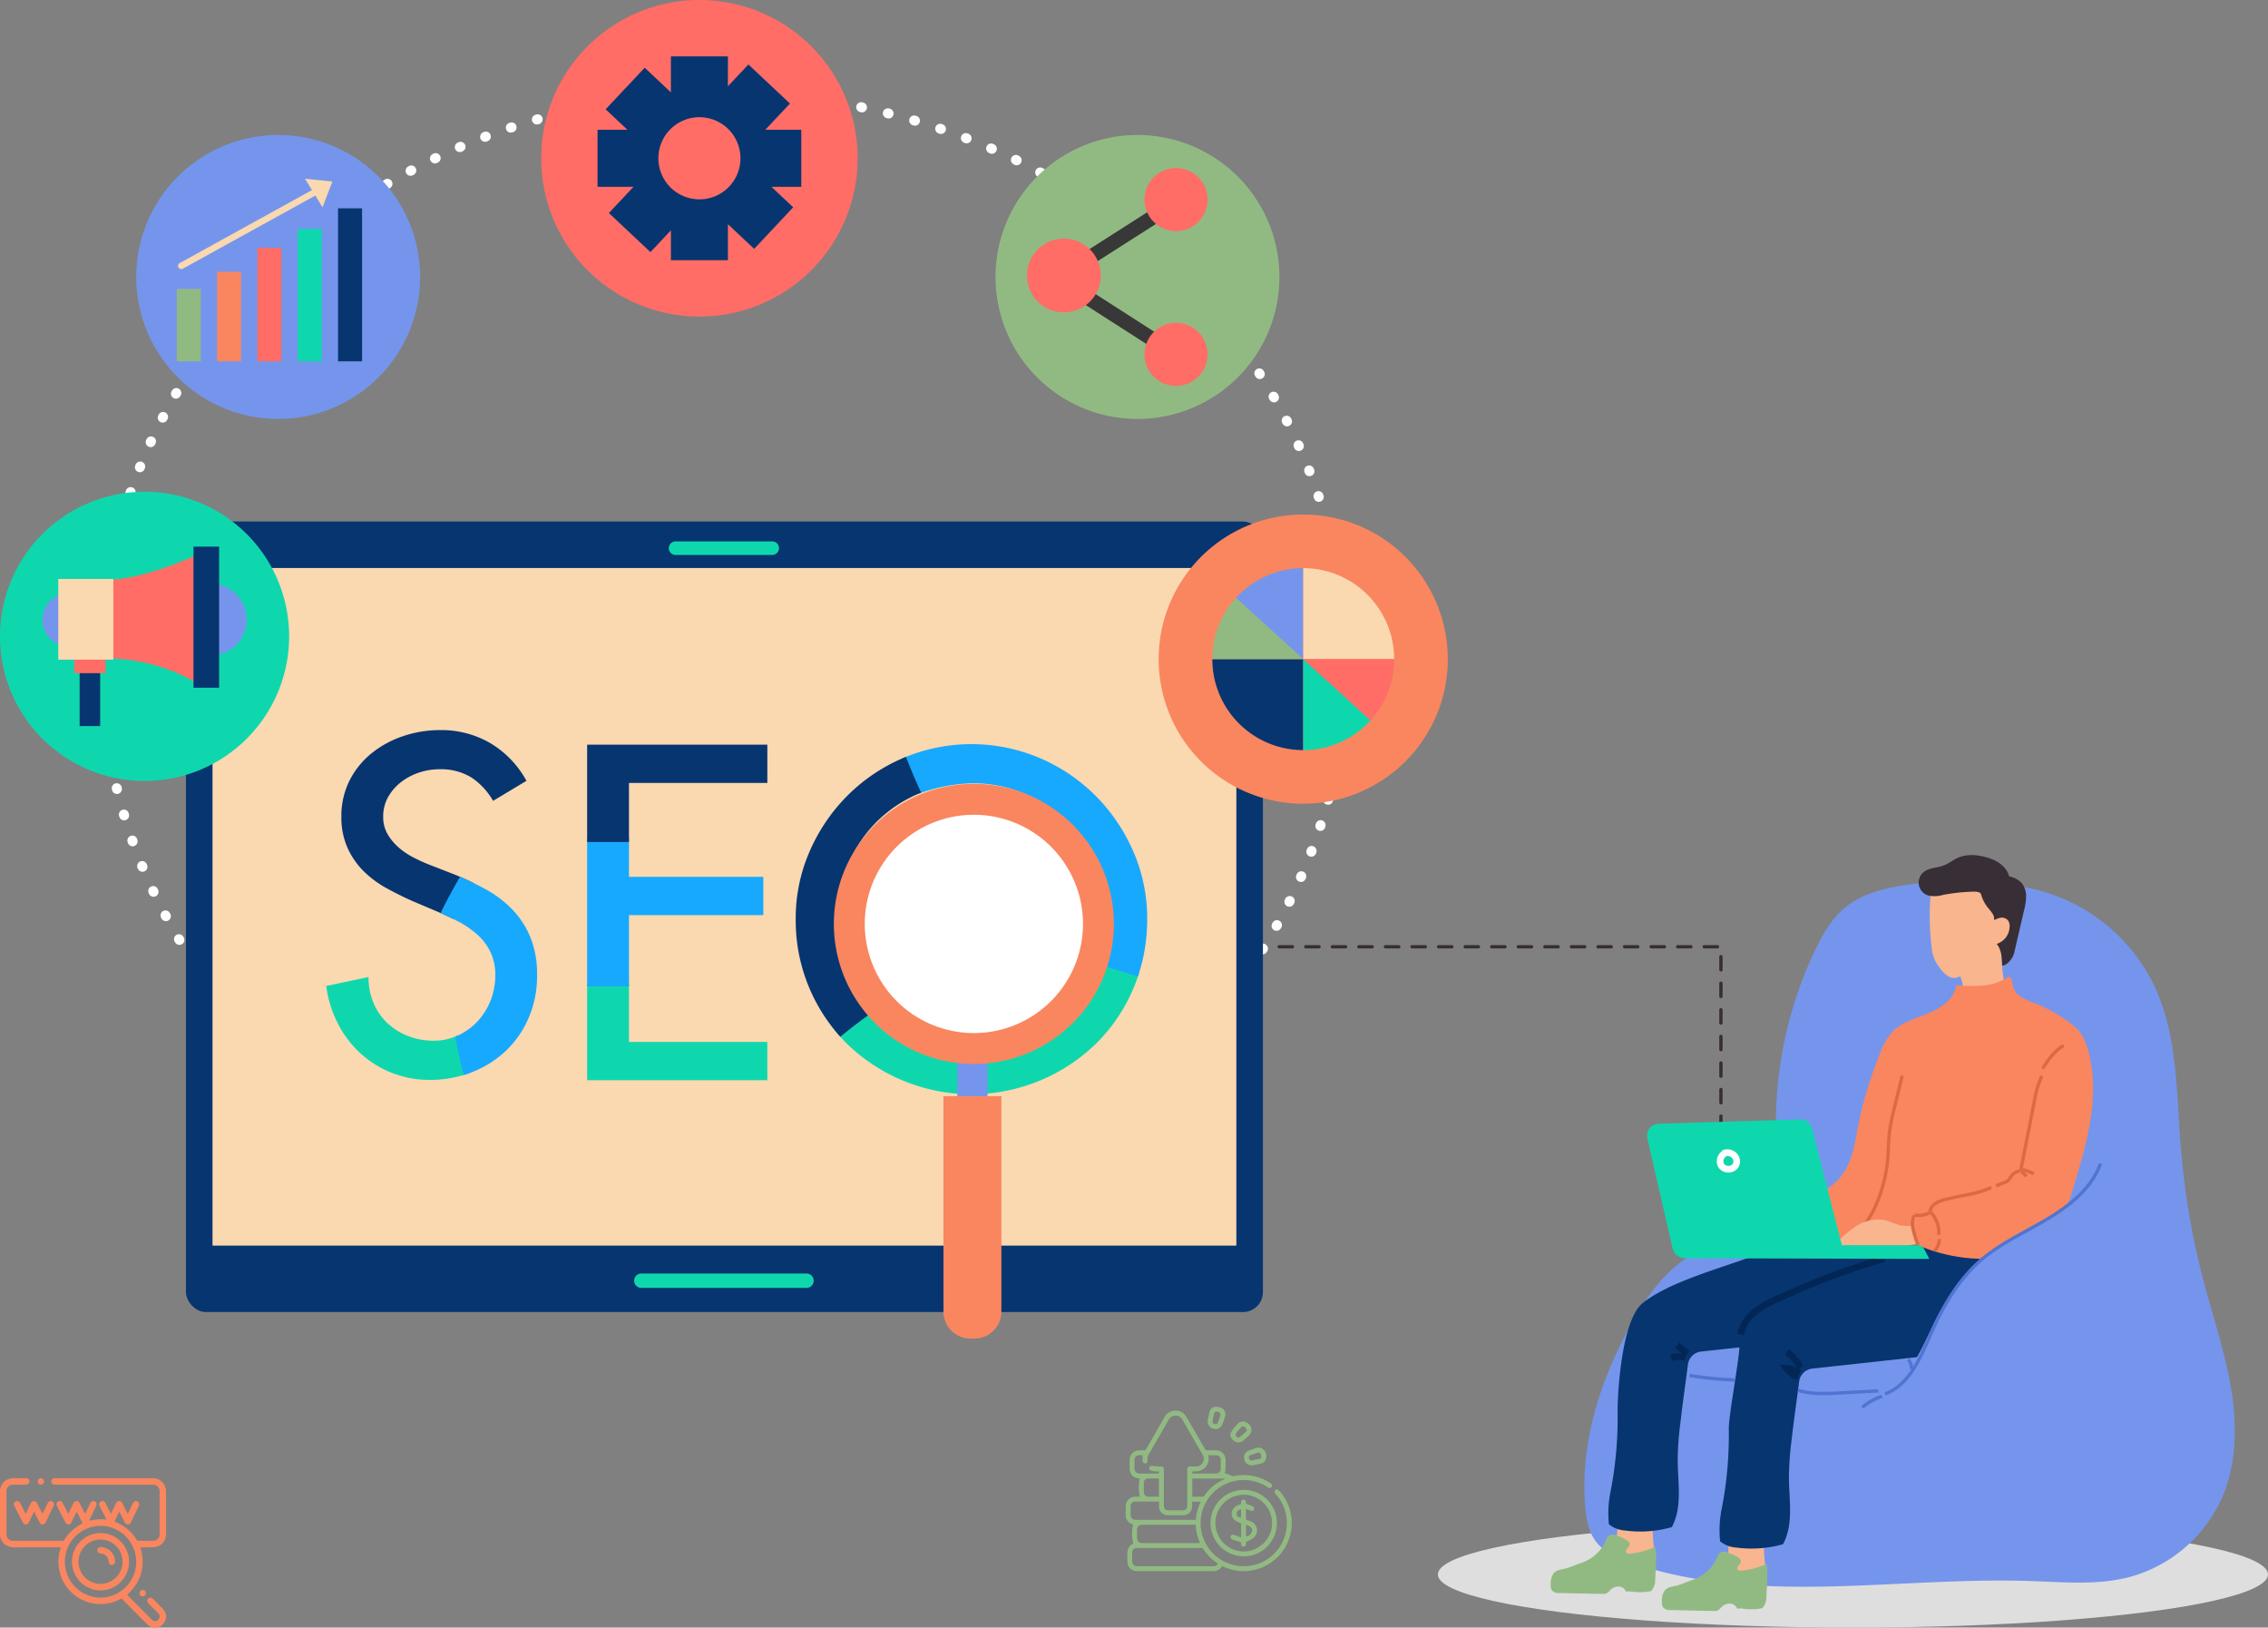 <svg xmlns="http://www.w3.org/2000/svg" width="683" height="490" viewBox="0 0 683 490">
  <rect x="0" y="0" width="683" height="490" fill="#808080" stroke="none"/>
  <g id="Group_26433" data-name="Group 26433" transform="translate(-277 -3058)">
    <path id="Path_29410" data-name="Path 29410" d="M10825.255,10125v-54.971H10685.2" transform="translate(-10030 -6727)" fill="none" stroke="#382e36" stroke-linecap="round" stroke-width="1" stroke-dasharray="4 4"/>
    <g id="Group_26432" data-name="Group 26432">
      <g id="Group_26406" data-name="Group 26406" transform="translate(307.66 3086.036)">
        <ellipse id="Ellipse_1230" data-name="Ellipse 1230" cx="187.338" cy="171.83" rx="187.338" ry="171.83" transform="translate(0 0)" fill="none" stroke="#fff" stroke-linecap="round" stroke-linejoin="round" stroke-width="3" stroke-dasharray="0.249 7.976"/>
      </g>
      <rect id="Rectangle_9958" data-name="Rectangle 9958" width="324.325" height="238" rx="6" transform="translate(333 3215)" fill="#073570"/>
      <rect id="Rectangle_9959" data-name="Rectangle 9959" width="308.325" height="204" transform="translate(341 3229)" fill="#fad8b0"/>
      <path id="Path_29301" data-name="Path 29301" d="M275.345,151.929a2.044,2.044,0,0,1-2.045,2.042H244.2a2.041,2.041,0,0,1-2.042-2.042h0a2.042,2.042,0,0,1,2.042-2.044h29.1a2.045,2.045,0,0,1,2.045,2.044Z" transform="translate(236.248 3071.105)" fill="#0fd7ad"/>
      <path id="Path_29372" data-name="Path 29372" d="M215.531,107.015a42.742,42.742,0,1,1-42.742-42.744A42.742,42.742,0,0,1,215.531,107.015Z" transform="translate(187.981 3034.369)" fill="#7595ec"/>
      <g id="Group_26418" data-name="Group 26418" transform="translate(330.229 3111.805)">
        <g id="Group_26415" data-name="Group 26415" transform="translate(0 8.914)">
          <rect id="Rectangle_9960" data-name="Rectangle 9960" width="7.233" height="46.062" transform="translate(48.571)" fill="#073570"/>
          <rect id="Rectangle_9961" data-name="Rectangle 9961" width="7.232" height="26.945" transform="translate(12.142 19.117)" fill="#f9865f"/>
          <rect id="Rectangle_9962" data-name="Rectangle 9962" width="7.229" height="39.837" transform="translate(36.429 6.224)" fill="#0fd7ad"/>
          <rect id="Rectangle_9963" data-name="Rectangle 9963" width="7.23" height="34.16" transform="translate(24.285 11.902)" fill="#ff6d66"/>
          <rect id="Rectangle_9964" data-name="Rectangle 9964" width="7.231" height="21.794" transform="translate(0 24.268)" fill="#91ba83"/>
        </g>
        <g id="Group_26417" data-name="Group 26417" transform="translate(0.38)">
          <g id="Group_26416" data-name="Group 26416" transform="translate(0 1.344)">
            <path id="Path_29373" data-name="Path 29373" d="M139.817,100.291a.966.966,0,0,1-.467-1.812l43.386-23.936a.965.965,0,0,1,.932,1.691l-43.384,23.937A.967.967,0,0,1,139.817,100.291Z" transform="translate(-138.85 -74.423)" fill="#fad8b0"/>
          </g>
          <path id="Path_29374" data-name="Path 29374" d="M170.889,82.074l2.968-7.747-8.251-.844Z" transform="translate(-127.369 -73.482)" fill="#fad8b0"/>
        </g>
      </g>
      <path id="Path_29375" data-name="Path 29375" d="M188.408,182.964a43.536,43.536,0,1,1-43.536-43.536A43.535,43.535,0,0,1,188.408,182.964Z" transform="translate(175.663 3066.618)" fill="#0fd7ad"/>
      <g id="Group_26420" data-name="Group 26420" transform="translate(289.774 3222.565)">
        <rect id="Rectangle_9965" data-name="Rectangle 9965" width="6.187" height="17.668" transform="translate(11.209 36.363)" fill="#073570"/>
        <rect id="Rectangle_9966" data-name="Rectangle 9966" width="9.452" height="5.595" transform="translate(9.576 32.503)" fill="#ff6d66"/>
        <path id="Path_29376" data-name="Path 29376" d="M146,158.8v21.635a10.823,10.823,0,0,0,0-21.635Z" transform="translate(-94.948 -147.635)" fill="#7595ec"/>
        <path id="Path_29377" data-name="Path 29377" d="M118.122,160.742v16.207a8.108,8.108,0,0,1,0-16.207Z" transform="translate(-110.276 -146.802)" fill="#7595ec"/>
        <path id="Path_29378" data-name="Path 29378" d="M151.491,152.571c-18.245,8.276-27.73,7.744-27.73,7.744v23.6s15.044-.356,27.73,7.891Z" transform="translate(-104.49 -150.308)" fill="#ff6d66"/>
        <rect id="Rectangle_9967" data-name="Rectangle 9967" width="16.594" height="24.297" transform="translate(4.768 9.736)" fill="#fad8b0"/>
        <rect id="Rectangle_9968" data-name="Rectangle 9968" width="7.712" height="42.482" transform="translate(45.5)" fill="#073570"/>
      </g>
      <path id="Path_29379" data-name="Path 29379" d="M432.343,187.761a43.536,43.536,0,1,1-43.536-43.537A43.535,43.535,0,0,1,432.343,187.761Z" transform="translate(280.657 3068.676)" fill="#f9865f"/>
      <g id="Group_26423" data-name="Group 26423" transform="translate(642.089 3229.044)">
        <path id="Path_29380" data-name="Path 29380" d="M381.817,182.9c0,.566-20.25-18.422-20.25-18.422a27.3,27.3,0,0,1,20.25-8.953Z" transform="translate(-354.442 -155.521)" fill="#7595ec"/>
        <path id="Path_29381" data-name="Path 29381" d="M403.114,182.9H375.737V155.521A27.376,27.376,0,0,1,403.114,182.9Z" transform="translate(-348.361 -155.521)" fill="#fad8b0"/>
        <path id="Path_29382" data-name="Path 29382" d="M356.581,174.7h27.376v27.377A27.377,27.377,0,0,1,356.581,174.7Z" transform="translate(-356.581 -147.294)" fill="#073570"/>
        <path id="Path_29383" data-name="Path 29383" d="M383.957,180.208H356.581a27.28,27.28,0,0,1,7.125-18.422Z" transform="translate(-356.581 -152.833)" fill="#91ba83"/>
        <g id="Group_26422" data-name="Group 26422" transform="translate(27.376 27.396)">
          <path id="Path_29384" data-name="Path 29384" d="M375.737,174.7c0-.566,20.25,18.422,20.25,18.422a27.3,27.3,0,0,1-20.25,8.952Z" transform="translate(-375.737 -174.691)" fill="#0fd7ad"/>
          <path id="Path_29385" data-name="Path 29385" d="M375.737,174.7h27.377a27.289,27.289,0,0,1-7.127,18.422Z" transform="translate(-375.737 -174.688)" fill="#ff6d66"/>
        </g>
      </g>
      <g id="Group_26425" data-name="Group 26425" transform="translate(439.974 3058)">
        <path id="Path_29386" data-name="Path 29386" d="M310.577,83.487a47.654,47.654,0,1,1-47.656-47.654A47.652,47.652,0,0,1,310.577,83.487Z" transform="translate(-215.269 -35.833)" fill="#ff6d66"/>
      </g>
      <path id="Path_29387" data-name="Path 29387" d="M288.505,69.8H277.673l7.415-7.9L272.575,50.152l-6.165,6.562v-9H249.238V58.542l-7.893-7.416L229.588,63.64l6.561,6.165h-9v17.17h10.832l-7.418,7.9,12.516,11.757,6.162-6.561v9H266.41V98.238l7.9,7.416,11.757-12.512L279.5,86.975h9Zm-30.68,20.949A12.364,12.364,0,1,1,270.19,78.391,12.363,12.363,0,0,1,257.826,90.754Z" transform="translate(229.802 3027.264)" fill="#073570"/>
      <g id="Group_26427" data-name="Group 26427" transform="translate(576.802 3098.641)">
        <path id="Path_29388" data-name="Path 29388" d="M396.382,107.015a42.743,42.743,0,1,1-42.744-42.744A42.744,42.744,0,0,1,396.382,107.015Z" transform="translate(-310.896 -64.271)" fill="#91ba83"/>
      </g>
      <g id="Group_26430" data-name="Group 26430" transform="translate(586.28 3108.586)">
        <g id="Group_26429" data-name="Group 26429" transform="translate(5.09 8.528)">
          <g id="Group_26428" data-name="Group 26428">
            <path id="Path_29389" data-name="Path 29389" d="M359.733,126.609l-38.6-24.772,38.6-24.641,2.357,3.7-32.83,20.953L362.1,122.921Z" transform="translate(-321.133 -77.197)" fill="#383838"/>
          </g>
        </g>
        <path id="Path_29390" data-name="Path 29390" d="M342.325,80.729a9.5,9.5,0,1,0,9.5-9.5A9.5,9.5,0,0,0,342.325,80.729Z" transform="translate(-306.949 -71.23)" fill="#ff6d66"/>
        <path id="Path_29391" data-name="Path 29391" d="M317.571,97.209A11.106,11.106,0,1,0,328.678,86.1,11.107,11.107,0,0,0,317.571,97.209Z" transform="translate(-317.571 -64.849)" fill="#ff6d66"/>
        <circle id="Ellipse_1231" data-name="Ellipse 1231" cx="9.498" cy="9.498" r="9.498" transform="translate(35.376 46.598)" fill="#ff6d66"/>
      </g>
      <g id="Group_26431" data-name="Group 26431" transform="translate(375.247 3277.799)">
        <path id="Path_29300" data-name="Path 29300" d="M288.925,306.282a2.161,2.161,0,0,1-2.162,2.162H237.008a2.159,2.159,0,0,1-2.161-2.162h0a2.162,2.162,0,0,1,2.161-2.165h49.755a2.164,2.164,0,0,1,2.162,2.165Z" transform="translate(-142.129 -140.516)" fill="#0fd7ad"/>
        <path id="Path_29392" data-name="Path 29392" d="M356.83,238.077a37.009,37.009,0,0,1-1.393,3.8,40.657,40.657,0,0,1-8.775,12.929,41.479,41.479,0,0,1-12.862,8.64,39.586,39.586,0,0,1-30.948,0,41.4,41.4,0,0,1-12.862-8.64,38.449,38.449,0,0,1-2.828-3.163c-3.087,2.432-6.469,4.46-9.532,6.938l-.592.483a48.888,48.888,0,0,0,3.841,4.249,53.816,53.816,0,0,0,74.893,0,51.8,51.8,0,0,0,11.321-16.679,49.148,49.148,0,0,0,1.808-4.985C364.892,240.4,360.925,238.976,356.83,238.077Z" transform="translate(-124.025 -168.852)" fill="#0fd7ad"/>
        <path id="Path_29393" data-name="Path 29393" d="M360.866,224.817a54.55,54.55,0,0,0-11.388-16.747,53.44,53.44,0,0,0-16.815-11.321,52.664,52.664,0,0,0-41,0c-.093.04-.179.084-.27.123l4.955,10.6a50.306,50.306,0,0,1,15.814-3.087,39.481,39.481,0,0,1,37.379,25.12,42.359,42.359,0,0,1,2.947,15.743c0,3.7-1.355,10.248-2.225,13.6l12.036,3.691a53.207,53.207,0,0,0,2.784-17.295A50.106,50.106,0,0,0,360.866,224.817Z" transform="translate(-117.863 -188.367)" fill="#17a9fe"/>
        <path id="Path_29394" data-name="Path 29394" d="M282.333,279.538c3.235-2.651,6.554-5.193,9.975-7.591a40.823,40.823,0,0,1-7.6-11.708,40.229,40.229,0,0,1-3.215-16.143,42.33,42.33,0,0,1,2.947-15.743,39.456,39.456,0,0,1,8.307-13,40,40,0,0,1,12.795-8.84c.377-.167.759-.316,1.142-.467-1.666-3.53-3.155-7.135-4.577-10.767-.262.106-.524.2-.785.313a53.423,53.423,0,0,0-16.815,11.321,54.542,54.542,0,0,0-11.386,16.747A50.108,50.108,0,0,0,268.9,244.1a52.185,52.185,0,0,0,13.435,35.443Z" transform="translate(-127.518 -187.215)" fill="#073570"/>
        <path id="Path_29395" data-name="Path 29395" d="M237.541,242.9H224.947V272.19h54.26V260.668H237.541Z" transform="translate(-146.376 -166.783)" fill="#0fd7ad"/>
        <path id="Path_29396" data-name="Path 29396" d="M237.541,212.458H224.947v44.56h12.594V235.546H278V224.024H237.541Z" transform="translate(-146.376 -179.845)" fill="#17a9fe"/>
        <path id="Path_29397" data-name="Path 29397" d="M224.947,192.708v29.306h12.594V204.231h41.667V192.708Z" transform="translate(-146.376 -188.321)" fill="#073570"/>
        <path id="Path_29398" data-name="Path 29398" d="M209.723,259.2l-.03.016a17.228,17.228,0,0,1-7.437,1.609,20.883,20.883,0,0,1-7.636-1.408,19.032,19.032,0,0,1-6.3-3.951,17.586,17.586,0,0,1-4.154-6.1,19.9,19.9,0,0,1-1.472-7.7l-12.729,2.68a34.411,34.411,0,0,0,3.484,11.254,31.594,31.594,0,0,0,6.767,8.977,30.739,30.739,0,0,0,20.966,8.039,34.3,34.3,0,0,0,12.224-2.159C212.667,266.55,210.995,262.942,209.723,259.2Z" transform="translate(-169.967 -167.312)" fill="#0fd7ad"/>
        <path id="Path_29399" data-name="Path 29399" d="M179.788,232.039a30.9,30.9,0,0,0,7.033,5.225q4.019,2.212,8.306,4.087l6.967,2.947c1.608.67,3.2,1.425,4.782,2.219,1.965-3.654,4.212-7.15,6.167-10.805-1.916-.94-3.906-1.832-5.989-2.667l-7.235-2.815a51.211,51.211,0,0,1-4.89-2.209,22.479,22.479,0,0,1-4.489-3.015,16.02,16.02,0,0,1-3.35-4.017,10.116,10.116,0,0,1-1.339-5.226,11.93,11.93,0,0,1,1.473-5.962,14.959,14.959,0,0,1,3.886-4.487,18.019,18.019,0,0,1,5.426-2.881,19.152,19.152,0,0,1,6.1-1.006,17.622,17.622,0,0,1,9.579,2.412,20.848,20.848,0,0,1,6.632,7.1l10.048-6.029a29.787,29.787,0,0,0-10.851-11.321,29.24,29.24,0,0,0-15.14-3.951,34.563,34.563,0,0,0-11.12,1.808,30.651,30.651,0,0,0-9.512,5.158,25.137,25.137,0,0,0-6.632,8.173,23.686,23.686,0,0,0-2.479,10.987,22.292,22.292,0,0,0,1.811,9.243A23.476,23.476,0,0,0,179.788,232.039Z" transform="translate(-168.6 -189.637)" fill="#073570"/>
        <path id="Path_29400" data-name="Path 29400" d="M221.254,239.143a26.568,26.568,0,0,0-5.225-8.373,32.706,32.706,0,0,0-7.973-6.231,81.053,81.053,0,0,0-8.167-4c-2.025,3.611-4.071,7.213-5.819,10.92,1.821.789,3.626,1.641,5.413,2.591a28.566,28.566,0,0,1,5.626,3.886,16.844,16.844,0,0,1,3.953,5.225,15.84,15.84,0,0,1,1.473,7.033,20.3,20.3,0,0,1-1.408,7.57A19.828,19.828,0,0,1,205.244,264a18.907,18.907,0,0,1-5.894,4.286c-.273.129-.557.223-.833.336a111.327,111.327,0,0,0,2.548,11.586c.846-.259,1.683-.542,2.5-.867a31.571,31.571,0,0,0,10.249-6.5,29.675,29.675,0,0,0,6.832-9.982,32.015,32.015,0,0,0,2.478-12.66A30.012,30.012,0,0,0,221.254,239.143Z" transform="translate(-159.625 -176.376)" fill="#17a9fe"/>
        <rect id="Rectangle_9969" data-name="Rectangle 9969" width="9.11" height="28.304" transform="translate(190.04 96.056)" fill="#7595ec"/>
        <path id="Path_29401" data-name="Path 29401" d="M361.265,243.128A42.165,42.165,0,1,1,319.1,200.964,42.165,42.165,0,0,1,361.265,243.128Z" transform="translate(-124.069 -184.777)" fill="#f9865f"/>
        <path id="Path_29402" data-name="Path 29402" d="M300.031,266.755V331.6a8.141,8.141,0,0,0,8.141,8.142h1.162a8.14,8.14,0,0,0,8.143-8.142V266.755Z" transform="translate(-114.158 -156.547)" fill="#f9865f"/>
        <path id="Path_29403" data-name="Path 29403" d="M349.166,240.334a32.86,32.86,0,1,1-32.86-32.859A32.857,32.857,0,0,1,349.166,240.334Z" transform="translate(-121.275 -181.983)" fill="#fff"/>
      </g>
    </g>
    <g id="Group_20355" data-name="Group 20355" transform="translate(710 3315.431)">
      <g id="Group_20354" data-name="Group 20354" transform="translate(0 0)">
        <ellipse id="Ellipse_899" data-name="Ellipse 899" cx="125" cy="16" rx="125" ry="16" transform="translate(0 200.569)" fill="#dedede"/>
        <g id="Group_19494" data-name="Group 19494" transform="translate(33.981 0)">
          <path id="Path_19930" data-name="Path 19930" d="M787.086,87.631a53.968,53.968,0,0,1,40.52,30.041c6.951,14.892,6.614,31.97,7.909,48.353a229.736,229.736,0,0,0,6.884,40.484c2.784,10.552,6.327,20.932,8.175,31.688s1.912,22.118-2.124,32.257a42.71,42.71,0,0,1-28.515,25.133c-9.516,2.46-19.524,1.514-29.346,1.175-40.626-1.406-82.749,7.667-121.124-5.742-3.781-1.322-7.675-2.992-10.094-6.184-2.215-2.924-2.877-6.721-3.191-10.376-1.675-19.515,4.743-39.014,14.425-56.039,4.386-7.713,9.725-15.3,17.457-19.65,6.927-3.9,15.641-5.152,20.829-11.173,5.834-6.771,4.954-16.779,4.733-25.714a121.189,121.189,0,0,1,11.787-55.08c2.282-4.767,4.974-9.5,9.062-12.852,4.4-3.608,10.063-5.306,15.664-6.325a81.2,81.2,0,0,1,31.88.581A10.251,10.251,0,0,1,787.086,87.631Z" transform="translate(-645.768 -78.202)" fill="#7595ec"/>
          <path id="Path_19931" data-name="Path 19931" d="M723.424,90.016c-.646,4.139-.362,11.022.108,15.184a15.855,15.855,0,0,0,.825,4.065,12.918,12.918,0,0,0,1.768,2.964,8.309,8.309,0,0,0,2.635,2.506,3.37,3.37,0,0,0,3.48-.058,13.918,13.918,0,0,1,.969,4.834c2.185-.169,4.393-.163,6.562-.478a20.64,20.64,0,0,0,5.706-2.026c.09-.042.2-.119.168-.215s-.2.042-.105.057a61.738,61.738,0,0,1-.944-10.3c-.024-1.763,2.569-3.7,2.849-5.436.2-1.219.208-2.9.339-4.128.3-2.81-3.111-5.272-4.859-7.492a15.29,15.29,0,0,0-6.876-4.77c-2.991-1.078-6.448-1.343-9.261.136S722.216,87.076,723.424,90.016Z" transform="translate(-608.904 -78.202)" fill="#f8b58e"/>
          <path id="Path_19932" data-name="Path 19932" d="M737.533,90.018a11.573,11.573,0,0,0,2.079,4.041,19.064,19.064,0,0,1,1.341,1.706,3.046,3.046,0,0,1,.525,2.058,5.47,5.47,0,0,1,2.144-.786,2.438,2.438,0,0,1,2.025.816,2.96,2.96,0,0,1,.486,2.045,5.557,5.557,0,0,1-3.866,5.035c1.432,1.851,1.593,4.194,1.634,6.534,1.6-.062,3.257-2.295,3.62-3.859l2.934-12.632a18.264,18.264,0,0,0,.649-4.391,6.134,6.134,0,0,0-1.458-4.1,7.321,7.321,0,0,0-3.671-1.892c-.629-2.8-3.483-4.71-6.23-5.553-3.01-.925-6.369-1.3-9.238,0-1.457.659-2.716,1.717-4.211,2.285-2.013.765-4.424.637-6.077,2.019a4.078,4.078,0,0,0,1.255,6.973,8.882,8.882,0,0,0,4.6-.125,56.052,56.052,0,0,1,8.549-.966C735.572,89.194,737.273,89.1,737.533,90.018Z" transform="translate(-607.932 -78.202)" fill="#382e36"/>
          <path id="Path_19933" data-name="Path 19933" d="M797.845,284.359a39.623,39.623,0,0,1-.537,6.763c-.537,2.147,5.9,5.582,5.9,5.582l5.69-4.509a47.782,47.782,0,0,1-.43-7.836C808.687,281.139,797.845,284.359,797.845,284.359Z" transform="translate(-744.244 -78.202)" fill="#f8b58e"/>
          <path id="Path_19934" data-name="Path 19934" d="M826.912,304.916a16.629,16.629,0,0,1-5.527.2,6.234,6.234,0,0,0-2.052-.039,2.411,2.411,0,0,0-2.245-1.542,3.652,3.652,0,0,0-2.582,1.155,3.761,3.761,0,0,1-1.128.959,2.716,2.716,0,0,1-1.086.124l-12.865-.277a2.95,2.95,0,0,1-2.382-.788,2.815,2.815,0,0,1-.384-1.777,5.414,5.414,0,0,1,.852-3.335c.922-1.159,2.59-1.174,4.011-1.588,1.515-.442,2.716-1.071,4.223-1.539a12.265,12.265,0,0,0,7.578-6.9,3.019,3.019,0,0,1,.875-1.4,2.568,2.568,0,0,1,2.329.025,21.3,21.3,0,0,1,2.7,1.206c.6.32,1.27.824,1.2,1.5-.1.878-1.423,1.515-1.029,2.306.227.455.858.481,1.364.426a24.183,24.183,0,0,0,7.383-2.019,19.528,19.528,0,0,1,.294,3.406l-.342,7.3A4.973,4.973,0,0,1,826.912,304.916Z" transform="translate(-763.169 -78.202)" fill="#91ba83"/>
          <path id="Path_19935" data-name="Path 19935" d="M725,284.791a8.548,8.548,0,0,0,4.939,1.89,34.588,34.588,0,0,0,14.007-1.021c3.208-5.96,1.831-13.2,1.771-19.969a95.666,95.666,0,0,1,.842-11.672c.672-5.891,1.5-11.547,2.253-17.356a4.46,4.46,0,0,1,3.932-3.866l30.8-3.364c5.217-.57,10.517-1.161,15.357-3.189s9.242-5.73,10.846-10.726c1.7-5.31.056-11.189,1.367-16.609-7.791-1.425-14.529-2.964-22.364-4.122-4.447-.658-9.031-1.267-13.393-.184A35.511,35.511,0,0,0,765.983,199c-10.391,6.172-20.791,12.351-30.766,19.175a9.938,9.938,0,0,0-3.737,3.72c-.7,1.519-.591,3.263-.7,4.93-.286,4.6-3.227,20.511-3.167,24.025a115.69,115.69,0,0,1-2.113,24.053A32.171,32.171,0,0,0,725,284.791Z" transform="translate(-673.973 -78.202)" fill="#073570"/>
          <path id="Path_19936" data-name="Path 19936" d="M831.335,279.228a39.694,39.694,0,0,1-.536,6.763c-.537,2.147,5.9,5.582,5.9,5.582l5.689-4.508a47.713,47.713,0,0,1-.429-7.837C842.178,276.008,831.335,279.228,831.335,279.228Z" transform="translate(-811.225 -78.202)" fill="#f8b58e"/>
          <path id="Path_19937" data-name="Path 19937" d="M860.4,299.786a16.683,16.683,0,0,1-5.527.195,6.24,6.24,0,0,0-2.053-.04,2.407,2.407,0,0,0-2.245-1.541A3.647,3.647,0,0,0,848,299.554a3.748,3.748,0,0,1-1.129.959,2.71,2.71,0,0,1-1.085.124l-12.866-.276a2.954,2.954,0,0,1-2.382-.788,2.82,2.82,0,0,1-.383-1.778,5.415,5.415,0,0,1,.851-3.334c.922-1.159,2.59-1.174,4.012-1.589,1.514-.441,2.716-1.071,4.223-1.538a12.268,12.268,0,0,0,7.577-6.9,3.026,3.026,0,0,1,.876-1.4,2.563,2.563,0,0,1,2.328.026,21.161,21.161,0,0,1,2.7,1.2c.6.321,1.27.824,1.2,1.5-.1.878-1.423,1.515-1.029,2.306.227.455.858.481,1.364.427a24.2,24.2,0,0,0,7.382-2.019,19.319,19.319,0,0,1,.294,3.406l-.342,7.3A4.983,4.983,0,0,1,860.4,299.786Z" transform="translate(-830.15 -78.202)" fill="#91ba83"/>
          <path id="Path_19938" data-name="Path 19938" d="M758.487,279.661a8.547,8.547,0,0,0,4.939,1.889,34.566,34.566,0,0,0,14.006-1.02c3.209-5.961,1.832-13.2,1.772-19.969a95.468,95.468,0,0,1,.842-11.672c.672-5.892,1.5-11.547,2.253-17.356a4.457,4.457,0,0,1,3.932-3.866l30.8-3.365c5.216-.57,10.517-1.161,15.357-3.188s9.242-5.73,10.846-10.727c1.7-5.31.056-11.188,1.367-16.609-7.791-1.424-14.53-2.963-22.365-4.122-4.446-.657-9.03-1.266-13.393-.184-3.36.834,6.409,3.114,3.433,4.882-10.391,6.173-32.955,10.246-43.568,18.686-6.743,5.364-7.658,29.161-7.6,32.676A115.757,115.757,0,0,1,759,269.769,32.139,32.139,0,0,0,758.487,279.661Z" transform="translate(-740.954 -78.202)" fill="#073570"/>
          <path id="Path_19976" data-name="Path 19976" d="M744.926,117.368a47.26,47.26,0,0,0,8.18.092,15.838,15.838,0,0,0,7.647-2.665c.769.243,1.1,1.454,1.168,2.258a5.415,5.415,0,0,0,2.53,3.833,21.145,21.145,0,0,0,4.307,1.976,43.819,43.819,0,0,1,11.767,6.894c3.027,2.481,4.176,6.57,4.893,10.417,2.284,12.262-1.132,24.8-4.775,36.729a129.129,129.129,0,0,1-4.416,12.732,14.656,14.656,0,0,1-3.543,5.548,14.056,14.056,0,0,1-5.361,2.581,50.254,50.254,0,0,1-34.216-2.255,85.351,85.351,0,0,1-31.871-1.92,3.872,3.872,0,0,1-1.67-.718,3.651,3.651,0,0,1-.93-2.625,21.251,21.251,0,0,1,2.338-10.849c4.406,1.066,8.435-2.689,10.708-6.611s2.862-8.554,3.718-13.006a117.421,117.421,0,0,1,6.7-22.059,19.718,19.718,0,0,1,3.5-6.175c2.827-3.031,7.1-4.109,10.921-5.7S744.536,121.494,744.926,117.368Z" transform="translate(-622.829 -78.202)" fill="#f9865f"/>
          <g id="Group_19493" data-name="Group 19493" transform="translate(87.537 57.333)">
            <path id="Path_19977" data-name="Path 19977" d="M713.81,135.535c-2.776,1.537-4.627,4.289-6.372,6.94" transform="translate(-646.851 -135.535)" fill="none" stroke="#db6942" stroke-miterlimit="10" stroke-width="1"/>
            <path id="Path_19978" data-name="Path 19978" d="M720.389,144.663a29.825,29.825,0,0,0-2.267,7.726q-2.052,10.4-4.1,20.8" transform="translate(-660.009 -135.535)" fill="none" stroke="#db6942" stroke-miterlimit="10" stroke-width="1"/>
            <path id="Path_19979" data-name="Path 19979" d="M727.79,173.252a4.094,4.094,0,0,0-2.9,1.7,5.551,5.551,0,0,1-1.029,1.372,3.283,3.283,0,0,1-.826.41l-2.634,1.01" transform="translate(-673.799 -135.535)" fill="none" stroke="#db6942" stroke-miterlimit="10" stroke-width="1"/>
            <path id="Path_19980" data-name="Path 19980" d="M718.654,173.471a8.825,8.825,0,0,1,1.6,1.44" transform="translate(-664.511 -135.535)" fill="none" stroke="#db6942" stroke-miterlimit="10" stroke-width="1"/>
            <path id="Path_19981" data-name="Path 19981" d="M716.424,172.865a23.169,23.169,0,0,1,3.36,1.266" transform="translate(-661.811 -135.535)" fill="none" stroke="#db6942" stroke-miterlimit="10" stroke-width="1"/>
            <path id="Path_19982" data-name="Path 19982" d="M747.736,178.252c-4.364,2.076-9.329,2.4-13.993,3.672a9.126,9.126,0,0,0-2.86,1.19,3.716,3.716,0,0,0-1.658,2.523" transform="translate(-702.564 -135.535)" fill="none" stroke="#db6942" stroke-miterlimit="10" stroke-width="1"/>
            <path id="Path_19983" data-name="Path 19983" d="M745.05,185.7a8.559,8.559,0,0,1,2.435,6.811" transform="translate(-718.178 -135.535)" fill="none" stroke="#db6942" stroke-miterlimit="10" stroke-width="1"/>
            <path id="Path_19984" data-name="Path 19984" d="M752.408,185.841a6.869,6.869,0,0,1-4.656.7" transform="translate(-725.763 -135.535)" fill="none" stroke="#db6942" stroke-miterlimit="10" stroke-width="1"/>
            <path id="Path_19985" data-name="Path 19985" d="M746.3,193.794a5.564,5.564,0,0,1-1.4,3.554" transform="translate(-716.805 -135.535)" fill="none" stroke="#db6942" stroke-miterlimit="10" stroke-width="1"/>
            <path id="Path_19986" data-name="Path 19986" d="M774.4,144.635q-1.16,4.77-2.32,9.54a64.628,64.628,0,0,0-1.464,7.2c-.4,3.149-.325,6.34-.672,9.495a44.065,44.065,0,0,1-1.516,7.407c-1.995,6.9-5.788,13.886-12.339,16.837" transform="translate(-756.086 -135.535)" fill="none" stroke="#db6942" stroke-miterlimit="10" stroke-width="1"/>
          </g>
          <path id="Path_19987" data-name="Path 19987" d="M753.7,168.326c-5.271,8.678-17.664,18.663-27.048,22.54-10.12,4.181-19.054,12.095-25.106,21.221-3.564,5.374-5.754,11.534-8.941,17.14s-7.764,10.9-13.966,12.665c-7.594,2.159-10.391,12.671-8.357,20.3s8.37,13.557,15.552,16.835,15.183,4.25,23.059,4.8c15.267,1.068,31.964.244,43.744-9.527,10.309-8.55,14.673-22.142,18.444-34.994,2.02-6.885,4.033-13.994,3.262-21.128-.558-5.157-2.545-10.035-4.512-14.834C766.288,194.714,759.886,175.3,753.7,168.326Z" transform="translate(-582.207 -78.202)" fill="#7595ec"/>
          <path id="Path_19988" data-name="Path 19988" d="M757.772,190.064a12.224,12.224,0,0,1,8.321-2.058c2.369.384,4.533,1.888,6.933,1.86.661-.008,1.321-.053,1.98-.107a8.9,8.9,0,0,0,.156,1.042,20.256,20.256,0,0,0,1.419,3.944l.141.263c-.583.11-1.162.25-1.726.409a20.059,20.059,0,0,1-6.118,1.218c-1.573-.062-3.108-.591-4.682-.573-1.911.023-3.716.846-5.6,1.17a10.915,10.915,0,0,1-7.364-1.37A36.351,36.351,0,0,1,757.772,190.064Z" transform="translate(-666.02 -78.202)" fill="#f8b58e"/>
          <path id="Path_19989" data-name="Path 19989" d="M751.738,186.679a6.808,6.808,0,0,0-.285,4.122,28.388,28.388,0,0,0,1.526,4.725" transform="translate(-642.311 -78.202)" fill="none" stroke="#db6942" stroke-miterlimit="10" stroke-width="1"/>
          <g id="Group_20338" data-name="Group 20338" transform="translate(36.25 121.477)">
            <path id="Path_19990" data-name="Path 19990" d="M804.674,199.679a227.971,227.971,0,0,0-32.519,12.274,29.594,29.594,0,0,0-6.766,3.98,10.893,10.893,0,0,0-3.962,6.6" transform="translate(-740.417 -199.679)" fill="none" stroke="#022756" stroke-miterlimit="10" stroke-width="2"/>
            <path id="Path_19991" data-name="Path 19991" d="M790.766,232.506a15.755,15.755,0,0,0-4.123-4.772" transform="translate(-751.725 -199.679)" fill="none" stroke="#022756" stroke-miterlimit="10" stroke-width="2"/>
            <path id="Path_19992" data-name="Path 19992" d="M790.96,234.125a7.9,7.9,0,0,0-3.988-1.417,9.226,9.226,0,0,0,3.529,2.668" transform="translate(-752.248 -199.679)" fill="none" stroke="#022756" stroke-miterlimit="10" stroke-width="2"/>
            <path id="Path_19993" data-name="Path 19993" d="M823.862,228.314l-3.074-2.563" transform="translate(-818.966 -199.679)" fill="none" stroke="#022756" stroke-miterlimit="10" stroke-width="2"/>
            <path id="Path_19994" data-name="Path 19994" d="M825.684,229.559a6.322,6.322,0,0,0-4.366.024" transform="translate(-821.318 -199.679)" fill="none" stroke="#022756" stroke-miterlimit="10" stroke-width="2"/>
          </g>
          <g id="Group_20336" data-name="Group 20336" transform="translate(29.019 79.569)">
            <path id="Path_19995" data-name="Path 19995" d="M833.669,199.8l-1.525-2.928a2.246,2.246,0,0,0-1.992-1.215H807.34l-9-35.154a3.573,3.573,0,0,0-3.563-2.7l-42.648,1.306a3.6,3.6,0,0,0-3.368,4.421l7.613,33.095a3.8,3.8,0,0,0,3.686,2.967Z" transform="translate(-748.669 -157.798)" fill="#0fd7ad"/>
            <path id="Path_19996" data-name="Path 19996" d="M807.878,166.753a2.965,2.965,0,0,1,3.249.759,2.5,2.5,0,0,1,.195,3.118,2.723,2.723,0,0,1-3.158.685,2.393,2.393,0,0,1-.841-.6,2.283,2.283,0,0,1-.508-1.135,2.8,2.8,0,0,1,1.767-3.02" transform="translate(-784.779 -156.547)" fill="none" stroke="#fff" stroke-miterlimit="10" stroke-width="2"/>
          </g>
          <g id="Group_20339" data-name="Group 20339" transform="translate(41.775 92.923)">
            <path id="Path_19997" data-name="Path 19997" d="M761.25,171.125c-2.7,7.3-9.146,12.539-15.82,16.534s-13.916,7.17-19.855,12.195c-6.848,5.794-11.562,13.729-15.181,21.937-3.237,7.34-6.533,15.879-14.059,18.657" transform="translate(-637.426 -171.125)" fill="none" stroke="#5174d2" stroke-miterlimit="10" stroke-width="1"/>
            <path id="Path_19998" data-name="Path 19998" d="M753.316,230.127a3,3,0,0,1,.926,2.775" transform="translate(-687.453 -171.125)" fill="none" stroke="#5174d2" stroke-miterlimit="10" stroke-width="1"/>
            <path id="Path_19999" data-name="Path 19999" d="M787.456,239.508l-11.593.618c-4.221.225-8.541.439-12.591-.772" transform="translate(-730.569 -171.125)" fill="none" stroke="#5174d2" stroke-miterlimit="10" stroke-width="1"/>
            <path id="Path_20000" data-name="Path 20000" d="M768.069,241.134a17.988,17.988,0,0,0-5.92,3.331" transform="translate(-710.059 -171.125)" fill="none" stroke="#5174d2" stroke-miterlimit="10" stroke-width="1"/>
            <path id="Path_20001" data-name="Path 20001" d="M820.159,236.209a101.9,101.9,0,0,1-13.6-1.365" transform="translate(-806.555 -171.125)" fill="none" stroke="#5174d2" stroke-miterlimit="10" stroke-width="1"/>
          </g>
        </g>
      </g>
    </g>
    <path id="Union_564" data-name="Union 564" d="M-9998.147-6678.023c-.948-.262-1.863-.638-2.817-.969a3.127,3.127,0,0,1-2.955,1.467q-8.241-.023-16.482-.012h-5.777c-.179,0-.357,0-.536-.006a2.707,2.707,0,0,1-2.715-2.34,19.119,19.119,0,0,1,0-3.745,2.659,2.659,0,0,1,1.745-2.163,11.708,11.708,0,0,1-.083-5.74c-1.42-.6-1.63-.823-2.228-2.347v-3.711a7.692,7.692,0,0,1,.385-.883,2.8,2.8,0,0,1,2.439-1.454c.471-.018.942,0,1.4,0a13.855,13.855,0,0,1-.009-5.483l-.506-.063a2.848,2.848,0,0,1-2.525-2.776c-.021-.943-.023-1.888,0-2.832a2.87,2.87,0,0,1,2.817-2.8c.5-.014,1.011-.027,1.513,0a.615.615,0,0,0,.645-.38q2.716-4.738,5.456-9.462a3.776,3.776,0,0,1,6.8-.007q2.723,4.705,5.429,9.421a.733.733,0,0,0,.766.429c.846-.026,1.692-.015,2.538-.007a2.866,2.866,0,0,1,2.936,2.932c.008.83.027,1.661-.009,2.489a14.935,14.935,0,0,1-.224,1.546,1.4,1.4,0,0,1,.385.04,8.878,8.878,0,0,1,1.515.6,1.037,1.037,0,0,0,.8.168,14.233,14.233,0,0,1,10.96,2.075,1.586,1.586,0,0,1,.344.268.667.667,0,0,1,.047.9.671.671,0,0,1-.862.247,2.8,2.8,0,0,1-.42-.247,13.01,13.01,0,0,0-19.943,9.047,13,13,0,0,0,11.2,14.719,12.973,12.973,0,0,0,14.576-11.532,12.743,12.743,0,0,0-3.3-10.072c-.279-.315-.478-.63-.242-1.046.265-.467.839-.474,1.266-.007a14.224,14.224,0,0,1,3.63,7.479c.065.4.127.795.19,1.192v2.246c-.061.368-.126.734-.182,1.1a14.5,14.5,0,0,1-14.254,12.228A13.969,13.969,0,0,1-9998.147-6678.023Zm-28.434-6.478a1.391,1.391,0,0,0-1.463,1.481c-.012.732,0,1.464,0,2.2,0,1.349.47,1.822,1.811,1.823h22.355c.146,0,.293,0,.439,0a1.376,1.376,0,0,0,1.2-.735c-.047-.064-.061-.1-.086-.114a15.118,15.118,0,0,1-4.387-4.451.6.6,0,0,0-.443-.191q-5.666-.008-11.332-.008Q-10022.534-6684.506-10026.581-6684.5Zm1.767-6.989c-.131,0-.262,0-.391.012a1.4,1.4,0,0,0-1.374,1.475c-.011.781,0,1.562,0,2.343,0,1.163.533,1.689,1.705,1.69h17.274a15.131,15.131,0,0,1-1.314-5.521h-15.9Zm-2.4-6.959a1.358,1.358,0,0,0-1.315,1.425c-.015.781,0,1.563,0,2.344,0,1.211.51,1.724,1.716,1.724q8.691,0,17.381,0h.556a15.05,15.05,0,0,1,1.479-5.477h-2.585c0,.467,0,.9,0,1.34a2.646,2.646,0,0,1-2.747,2.733q-2.246.01-4.491,0a2.62,2.62,0,0,1-2.739-2.729c-.006-.437,0-.873,0-1.37-1.368,0-2.714,0-4.049,0C-10025.088-6698.463-10026.151-6698.46-10027.216-6698.449Zm5.142-10.75c.676.064,1.353.154,2.029.165,1.516.025,1.542.035,1.542,1.575q0,5.052,0,10.1c0,1.149.378,1.53,1.511,1.531h3.954c1.2,0,1.585-.382,1.585-1.566q0-5.345,0-10.69c0-.7.235-.939.929-.945.232,0,.465,0,.7,0,.337,0,.675,0,1.013,0a2.309,2.309,0,0,0,2.183-1.514,2.38,2.38,0,0,0-.263-2.143c-1.979-3.418-4-6.813-5.907-10.272a2.417,2.417,0,0,0-4.36-.012c-1.8,3.3-3.724,6.521-5.617,9.764a3.541,3.541,0,0,0-.668,2.475.623.623,0,0,1-.6.749.671.671,0,0,1-.808-.535,1.87,1.87,0,0,1-.079-.527c0-.448.036-.9.059-1.38-.324,0-.647-.006-.972,0a1.429,1.429,0,0,0-1.515,1.539c-.008.749,0,1.5,0,2.245,0,1.207.52,1.737,1.715,1.74q2.587.006,5.174,0c.156,0,.313-.016.479-.025v-.637a11.358,11.358,0,0,1-1.175-.008,6.582,6.582,0,0,1-1.332-.256.636.636,0,0,1-.412-.867.683.683,0,0,1,.713-.512Q-10022.137-6709.2-10022.074-6709.2Zm12.124,9.27c1.077,0,2.117.014,3.156-.014a.738.738,0,0,0,.478-.311,14.693,14.693,0,0,1,5.982-4.94c.1-.047.2-.11.385-.211h-10Zm-13.482-5.462a1.239,1.239,0,0,0-1.105,1.236q-.044,1.461,0,2.924a1.32,1.32,0,0,0,1.284,1.288c1.07.031,2.143.008,3.255.008v-5.471c-.687,0-1.362-.012-2.034-.012C-10022.5-6705.417-10022.968-6705.411-10023.433-6705.391Zm20.62-1.513a1.416,1.416,0,0,0,1.432-1.522c.006-.863.011-1.726,0-2.588a1.331,1.331,0,0,0-1.2-1.377c-.839-.061-1.685-.014-2.546-.014.019.158.028.286.049.413a3.734,3.734,0,0,1-3.181,4.374,16.711,16.711,0,0,1-1.709.086v.634h6.57C-10003.2-6706.9-10003.007-6706.891-10002.812-6706.9Zm-1.636,14.918a9.994,9.994,0,0,1,9.991-10,9.99,9.99,0,0,1,9.99,10,10.011,10.011,0,0,1-9.989,10.006A10.013,10.013,0,0,1-10004.448-6691.986Zm1.465,0a8.548,8.548,0,0,0,8.538,8.541,8.543,8.543,0,0,0,8.513-8.565,8.522,8.522,0,0,0-8.512-8.507h-.007A8.528,8.528,0,0,0-10002.983-6691.986Zm8.378,7.071a.662.662,0,0,1-.636-.63,5.713,5.713,0,0,1,0-.627c-.938-.312-1.789-.557-2.61-.879-.544-.213-.7-.625-.5-1.038.2-.431.6-.492,1.168-.262.593.238,1.208.418,1.933.664v-1.114c0-.91-.01-1.821.006-2.732a.469.469,0,0,0-.354-.538,7.33,7.33,0,0,1-1.1-.508,2.486,2.486,0,0,1-.707-3.934,2.948,2.948,0,0,1,1.72-1.04c.388-.074.482-.248.441-.588a1.072,1.072,0,0,1,.006-.244.67.67,0,0,1,.65-.666.67.67,0,0,1,.773.583,4.4,4.4,0,0,1,.051.645c.712.282,1.358.5,1.965.792a.714.714,0,0,1,.363,1.055c-.229.383-.62.438-1.106.2-.372-.184-.767-.323-1.236-.518,0,1.11-.008,2.113.012,3.116,0,.095.154.227.266.272.375.151.778.241,1.146.408a2.911,2.911,0,0,1,.825,4.989,6.747,6.747,0,0,1-1.9,1.021c-.256.11-.367.186-.354.459a1.887,1.887,0,0,1-.06.625.647.647,0,0,1-.647.5A.881.881,0,0,1-9994.605-6684.915Zm.846-3.03a2.107,2.107,0,0,0,1.819-1.841c.021-.773-.64-1.372-1.819-1.621Zm-2.848-6.8c0,.575.473.99,1.323,1.142v-2.5A1.441,1.441,0,0,0-9996.607-6694.744Zm2.323-16.385a2.186,2.186,0,0,1,1.488-2.736c.674-.238,1.348-.473,2.027-.69a8.137,8.137,0,0,1,.819-.174,6.385,6.385,0,0,1,.8.2,2.625,2.625,0,0,1,1.479,2.681,2.1,2.1,0,0,1-1.812,2.006q-1.069.237-2.149.426a2.824,2.824,0,0,1-.487.044A2.178,2.178,0,0,1-9994.284-6711.129Zm4.112-2.07c-.775.233-1.541.5-2.3.788a.69.69,0,0,0-.407.886.791.791,0,0,0,.908.681c.7-.144,1.546-.285,2.375-.5.479-.125.56-.528.345-1.229-.13-.425-.354-.661-.68-.661A.836.836,0,0,0-9990.172-6713.2Zm-6.808-3.291a2.659,2.659,0,0,1-1.535-2.169,8.046,8.046,0,0,1,.659-1.363,21.264,21.264,0,0,1,1.556-1.811,2.166,2.166,0,0,1,3.139-.121,2.3,2.3,0,0,1,.949,2.521,2.9,2.9,0,0,1-.687,1.089c-.534.543-1.131,1.026-1.717,1.516a2.2,2.2,0,0,1-1.422.565A2.154,2.154,0,0,1-9996.979-6716.49Zm1.774-4.361a22.414,22.414,0,0,0-1.523,1.771.926.926,0,0,0-.089.793c.119.258.437.424.651.616a2.443,2.443,0,0,0,.54-.231c.62-.522,1.246-1.042,1.832-1.6.387-.369.283-.756-.267-1.28a.969.969,0,0,0-.639-.325A.692.692,0,0,0-9995.205-6720.852Zm-8.284.483a2.3,2.3,0,0,1-1.808-2.5c.16-.748.308-1.784.615-2.77a1.889,1.889,0,0,1,1.89-1.363c1.527-.01,2.71.739,2.8,2.166a1.864,1.864,0,0,1-.058.676c-.279.864-.548,1.735-.895,2.573a2.1,2.1,0,0,1-1.987,1.281A2.492,2.492,0,0,1-10003.489-6720.368Zm.087-4.508c-.142.7-.285,1.4-.41,2.1a.751.751,0,0,0,.585.962.761.761,0,0,0,1.03-.542c.21-.579.4-1.163.6-1.746.314-.926,0-1.376-.993-1.436l-.071,0A.713.713,0,0,0-10003.4-6724.876Z" transform="translate(10646 10208.52)" fill="#91ba83"/>
    <path id="Union_565" data-name="Union 565" d="M-9985.313-6682.685a8.3,8.3,0,0,1-.649-.594q-3.558-3.575-7.106-7.159a.513.513,0,0,0-.735-.117,12.665,12.665,0,0,1-18.041-7.5,12.642,12.642,0,0,1,.012-7.587c.039-.124.074-.25.106-.376a.6.6,0,0,0-.01-.136h-.526c-4.345,0-8.691-.056-13.034.022-2.315.043-4.172-.939-4.7-3.461v-13.954a4.384,4.384,0,0,1,1.445-2.542,3.972,3.972,0,0,1,2.525-.893c1.254-.013,2.507-.009,3.76,0,.7,0,1.161.413,1.148,1a1.016,1.016,0,0,1-1.134.963c-.646,0-1.29,0-1.935,0-.576,0-1.151,0-1.728,0a1.972,1.972,0,0,0-2.128,2.145q-.007,6.313,0,12.626a1.961,1.961,0,0,0,2.1,2.125q7.4.008,14.794-.008a.686.686,0,0,0,.514-.235,13.041,13.041,0,0,1,5.4-4.969.871.871,0,0,0,.113-.1c-.581-1.131-1.167-2.271-1.785-3.476-.156.311-.29.566-.414.826-.361.75-.729,1.5-1.076,2.255a1.087,1.087,0,0,1-.964.781c-.529.012-.8-.336-1.025-.771-.776-1.529-1.566-3.051-2.351-4.576a3.04,3.04,0,0,1-.151-.308,1,1,0,0,1,.4-1.277.934.934,0,0,1,1.307.382c.392.678.731,1.386,1.093,2.082.21.4.418.808.663,1.283.41-.851.791-1.643,1.171-2.434q.18-.376.355-.753a1.022,1.022,0,0,1,.929-.685,1.019,1.019,0,0,1,.951.649q.693,1.352,1.392,2.7c.075.145.151.288.261.493.094-.171.172-.3.236-.433.445-.928.881-1.86,1.335-2.783a.945.945,0,0,1,1.061-.606.885.885,0,0,1,.8.862,1.8,1.8,0,0,1-.2.79c-.578,1.244-1.178,2.478-1.769,3.716-.076.161-.146.324-.259.573a13.2,13.2,0,0,1,5.262-.336c-.252-.5-.461-.918-.675-1.333q-.694-1.351-1.394-2.7a1.061,1.061,0,0,1,.047-1.241.966.966,0,0,1,1.648.267c.481.891.93,1.8,1.394,2.7.079.155.169.3.3.537.477-1,.922-1.914,1.357-2.836.234-.5.444-1.02,1.109-1.02.637,0,.857.5,1.1.973.479.939.964,1.875,1.494,2.9.493-1.031.938-1.97,1.39-2.905a3.562,3.562,0,0,1,.338-.593.912.912,0,0,1,1.136-.286.962.962,0,0,1,.542,1.093,2.3,2.3,0,0,1-.173.457c-.736,1.549-1.481,3.093-2.212,4.645a1.09,1.09,0,0,1-.971.771,1.082,1.082,0,0,1-1-.736c-.45-.889-.91-1.773-1.367-2.658-.072-.141-.15-.279-.255-.469l-1.41,2.953c.813.417,1.613.775,2.362,1.221a12.151,12.151,0,0,1,4.241,4.256.658.658,0,0,0,.661.363c.9-.013,1.8-.011,2.7-.009h1.4a1.985,1.985,0,0,0,2.192-2.18q0-6.264,0-12.528a1.985,1.985,0,0,0-2.182-2.19h-28.954a5.046,5.046,0,0,1-.537-.01.988.988,0,0,1-.936-.957.992.992,0,0,1,.954-.991,3.852,3.852,0,0,1,.391-.007c9.668,0,19.335.014,29-.01a4.012,4.012,0,0,1,4.152,3.317.535.535,0,0,0,.063.132v13.954a1.953,1.953,0,0,0-.079.229,3.674,3.674,0,0,1-2.152,2.79,5.682,5.682,0,0,1-1.931.4c-1.179.062-2.362.018-3.566.018q2.448,8.453-4,14.285l7.469,7.524a.943.943,0,0,0,.111.1,1.351,1.351,0,0,0,2.171-.806,1.411,1.411,0,0,0-.469-1.325c-.935-.934-1.862-1.874-2.795-2.81a1.047,1.047,0,0,1-.341-1.232.968.968,0,0,1,1.654-.217c.783.762,1.528,1.563,2.319,2.317a5.033,5.033,0,0,1,1.612,2.509v.982a3.882,3.882,0,0,1-1.284,2.139,3.3,3.3,0,0,1-2.039.7A3.165,3.165,0,0,1-9985.313-6682.685Zm-25.153-19.16a10.809,10.809,0,0,0,10.742,10.818,10.809,10.809,0,0,0,10.738-10.821,10.807,10.807,0,0,0-10.717-10.794h-.037A10.81,10.81,0,0,0-10010.467-6701.845Zm23.438,10.435a.985.985,0,0,1-.964-.971,1.01,1.01,0,0,1,.978-.966,1,1,0,0,1,.96.981.976.976,0,0,1-.968.956Zm-21.289-10.435a8.649,8.649,0,0,1,8.628-8.634,8.648,8.648,0,0,1,8.556,8.657,8.648,8.648,0,0,1-8.578,8.634h-.018A8.649,8.649,0,0,1-10008.318-6701.846Zm1.953-.031a6.683,6.683,0,0,0,6.609,6.722,6.68,6.68,0,0,0,6.668-6.663,6.682,6.682,0,0,0-6.634-6.7h0A6.681,6.681,0,0,0-10006.365-6701.876Zm9.093.126a7.222,7.222,0,0,0-.124-.772,2.441,2.441,0,0,0-2.222-1.763c-.71-.076-1.132-.5-1.071-1.074a1.038,1.038,0,0,1,1.291-.871,4.426,4.426,0,0,1,4.061,4.314,1,1,0,0,1-.889,1.051.814.814,0,0,1-.092,0A1,1,0,0,1-9997.272-6701.75Zm-25.787-11.806c-.9-1.682-1.771-3.384-2.629-5.09a.964.964,0,0,1,.405-1.347.959.959,0,0,1,1.323.466c.482.889.93,1.8,1.394,2.7.089.172.185.34.319.588.462-.962.9-1.86,1.323-2.761.246-.517.438-1.1,1.154-1.1.685.006.883.574,1.137,1.067.469.91.94,1.819,1.45,2.8.529-1.1,1.015-2.128,1.512-3.148.276-.567.686-.806,1.146-.7a1,1,0,0,1,.625,1.511c-.488,1.052-1,2.093-1.5,3.139-.274.574-.552,1.147-.823,1.723a1,1,0,0,1-.941.66,1,1,0,0,1-.914-.629c-.536-1.045-1.074-2.088-1.671-3.248l-1.374,2.866c-.077.162-.147.329-.239.482a1.036,1.036,0,0,1-.88.542A.929.929,0,0,1-10023.06-6713.556Zm4.4-12.451a1.009,1.009,0,0,1,.968-.975,1.014,1.014,0,0,1,.97.974,1.013,1.013,0,0,1-.969.975A1.008,1.008,0,0,1-10018.664-6726.007Z" transform="translate(10307 10230)" fill="#f9865f"/>
  </g>
</svg>
